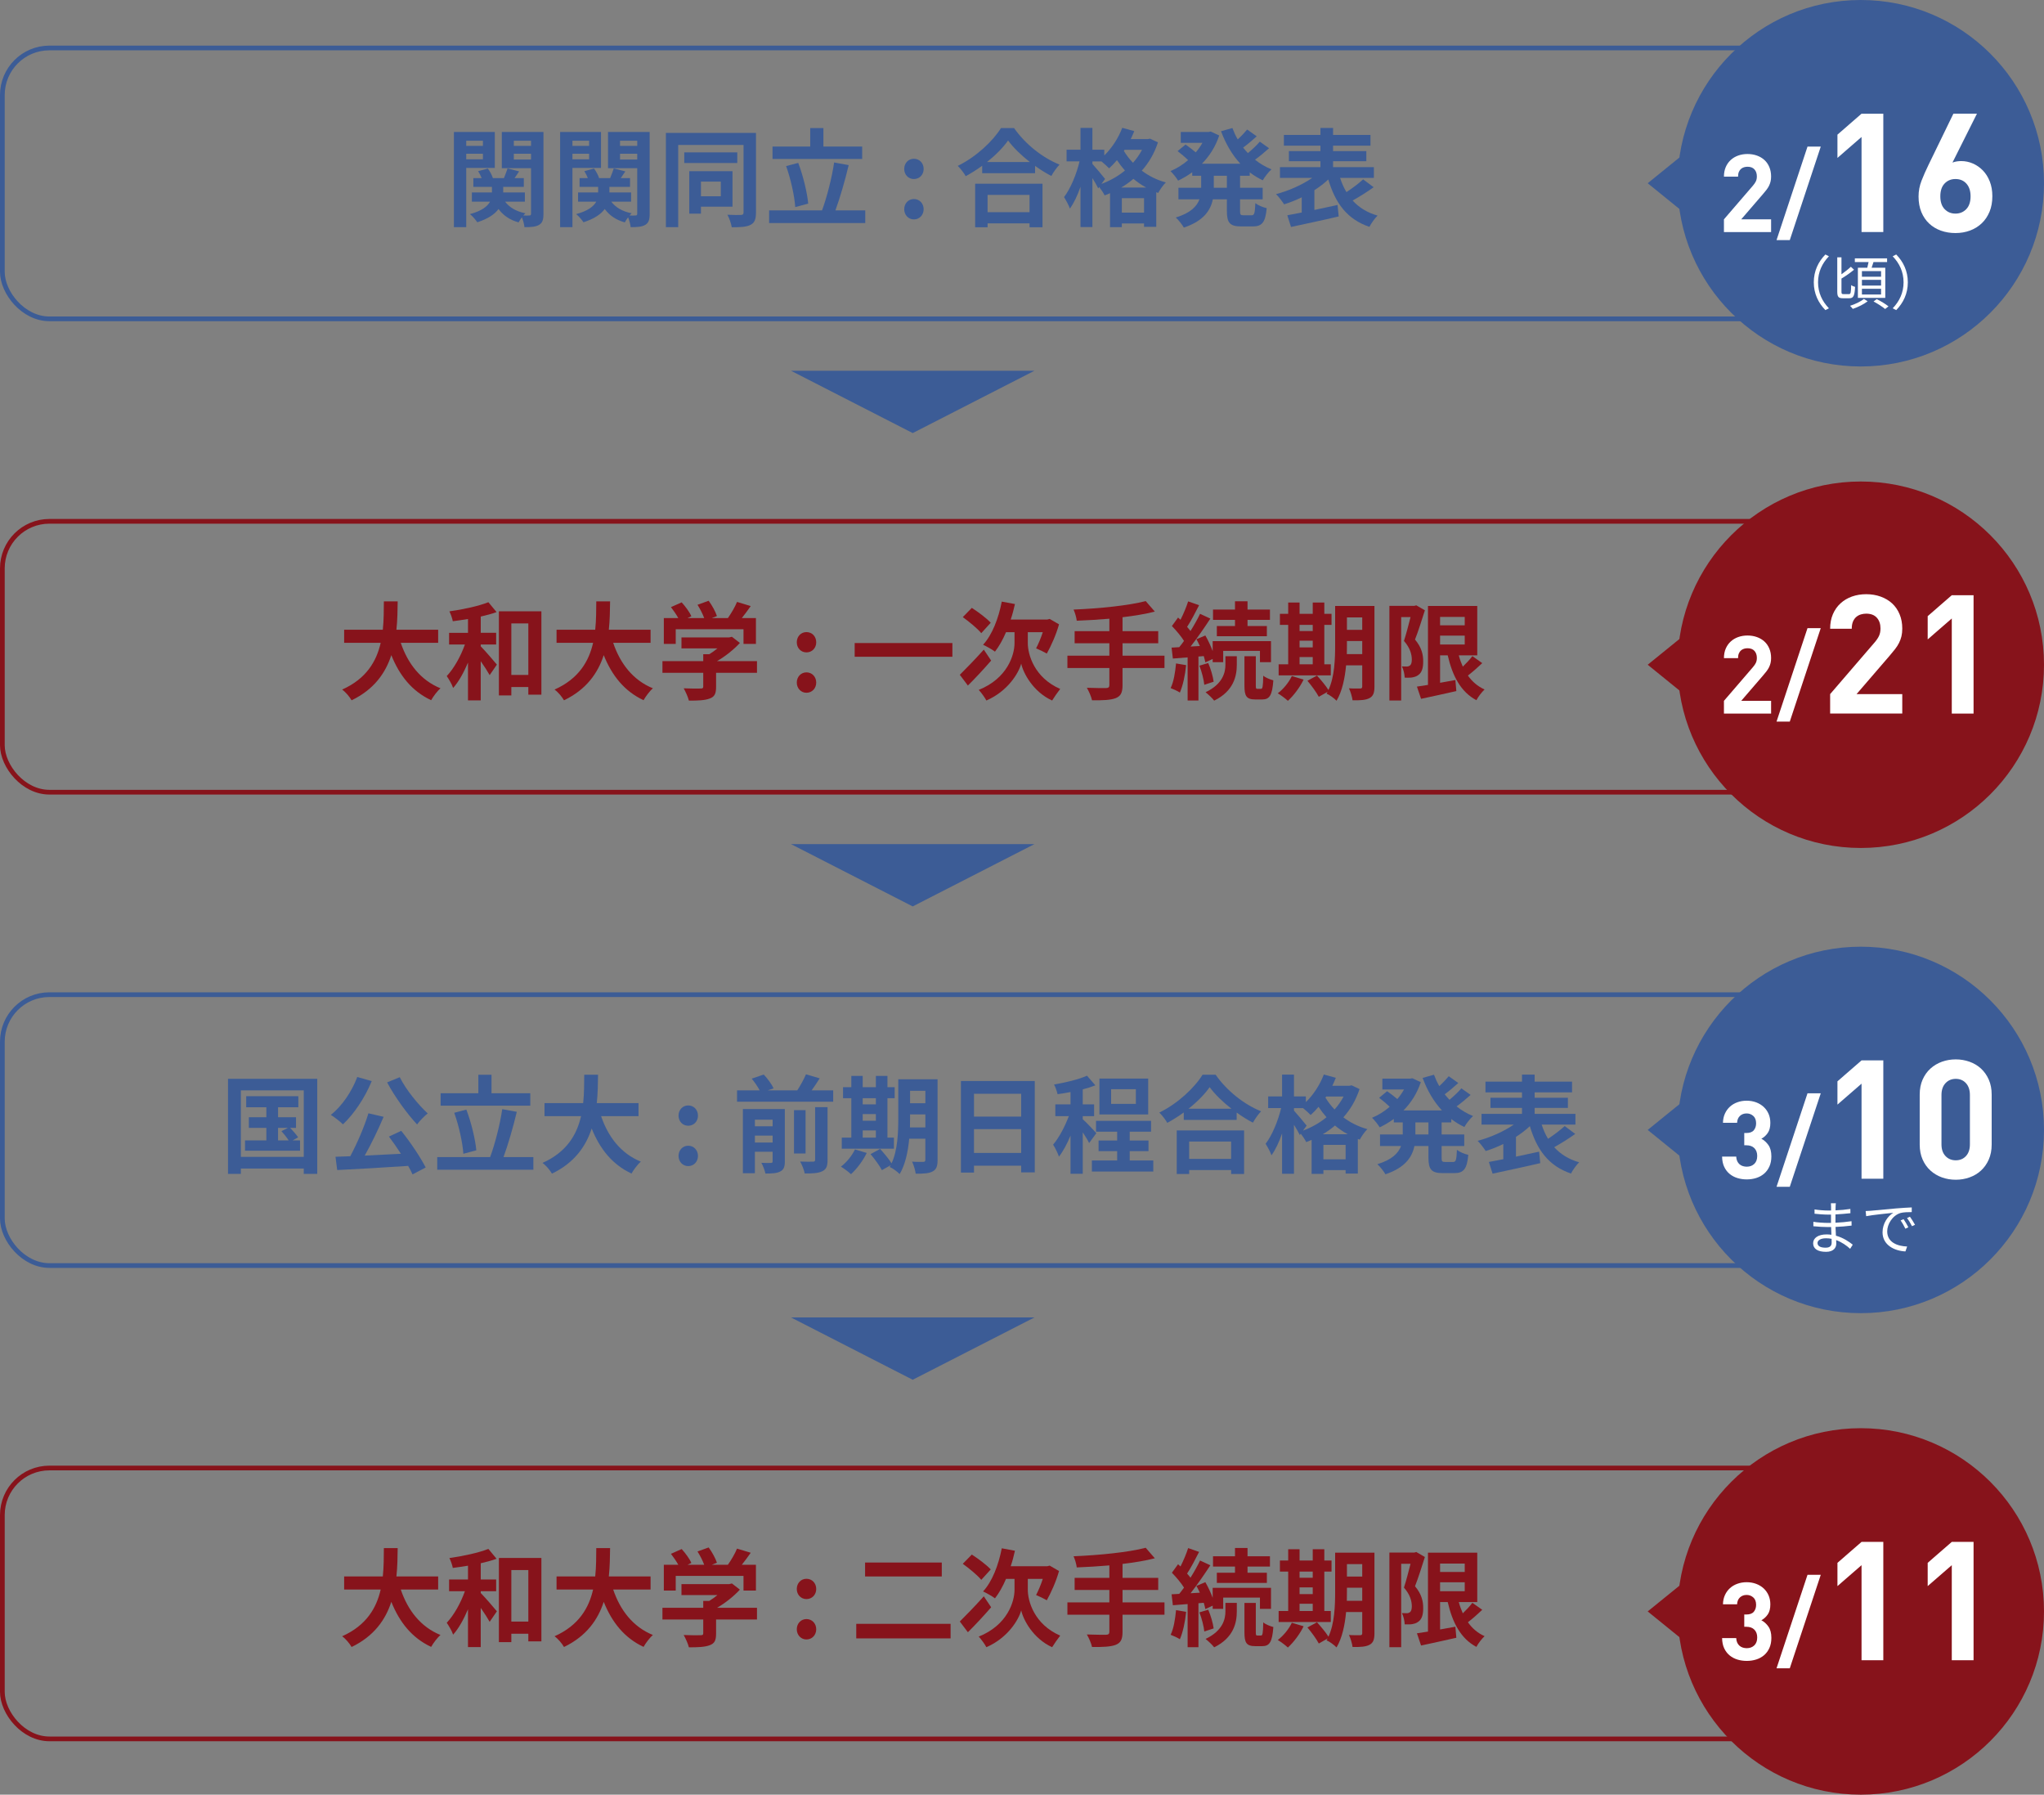 <?xml version="1.0" encoding="UTF-8"?><svg id="b" xmlns="http://www.w3.org/2000/svg" width="384.921" height="337.898" viewBox="0 0 384.921 337.898"><rect x="0" y="0" width="384.921" height="337.898" fill="#808080" stroke="none"/><g id="c"><path d="M87.8,31.61v11.162h-2.321v-17.924h7.702v6.762h-5.381ZM87.8,26.489v.98h3.141v-.98h-3.141ZM90.941,29.99v-1.04h-3.141v1.04h3.141ZM102.343,40.252c0,1.101-.181,1.701-.82,2.081-.641.38-1.521.44-2.761.44-.04-.5-.24-1.26-.48-1.86-.239.32-.479.68-.62.96-1.66-.46-2.9-1.32-3.78-2.521-.7.96-1.921,1.82-4.001,2.5-.28-.44-.9-1.16-1.38-1.541,2.24-.6,3.301-1.46,3.78-2.34h-3.421v-1.74h3.781v-1.041h-3.501v-1.66h1.561c-.18-.44-.4-.9-.66-1.3l1.82-.5c.4.52.78,1.24.96,1.8h2.081c.239-.6.52-1.32.68-1.82l2.181.56c-.3.44-.601.88-.86,1.26h1.74v1.66h-3.881v1.041h4.081v1.74h-3.721c.8,1.08,2.12,1.86,3.82,2.18-.119.12-.26.26-.38.42.48.02.94.02,1.12,0,.24,0,.32-.1.32-.34v-8.562h-5.501v-6.822h7.842v15.403ZM96.762,26.489v.98h3.24v-.98h-3.24ZM100.003,30.03v-1.08h-3.24v1.08h3.24Z" style="fill:#3c5c96;"/><path d="M107.8,31.61v11.162h-2.321v-17.924h7.702v6.762h-5.381ZM107.8,26.489v.98h3.141v-.98h-3.141ZM110.941,29.99v-1.04h-3.141v1.04h3.141ZM122.343,40.252c0,1.101-.181,1.701-.82,2.081-.641.38-1.521.44-2.761.44-.04-.5-.24-1.26-.48-1.86-.239.32-.479.68-.62.96-1.66-.46-2.9-1.32-3.78-2.521-.7.96-1.921,1.82-4.001,2.5-.28-.44-.9-1.16-1.38-1.541,2.24-.6,3.301-1.46,3.78-2.34h-3.421v-1.74h3.781v-1.041h-3.501v-1.66h1.561c-.18-.44-.4-.9-.66-1.3l1.82-.5c.4.52.78,1.24.96,1.8h2.081c.239-.6.52-1.32.68-1.82l2.181.56c-.3.44-.601.88-.86,1.26h1.74v1.66h-3.881v1.041h4.081v1.74h-3.721c.8,1.08,2.12,1.86,3.82,2.18-.119.12-.26.26-.38.42.48.02.94.02,1.12,0,.24,0,.32-.1.32-.34v-8.562h-5.501v-6.822h7.842v15.403ZM116.762,26.489v.98h3.24v-.98h-3.24ZM120.003,30.03v-1.08h-3.24v1.08h3.24Z" style="fill:#3c5c96;"/><path d="M142.363,40.032c0,1.24-.26,1.92-1.02,2.3-.761.4-1.881.46-3.541.46-.101-.66-.46-1.74-.82-2.36,1.061.06,2.221.06,2.561.04s.48-.14.48-.46v-12.723h-12.303v15.483h-2.32v-17.744h16.963v15.003ZM138.842,30.69h-9.982v-2h9.982v2ZM132.001,38.911v1.32h-2.2v-8.001h8.142v6.681h-5.941ZM132.001,34.191v2.76h3.741v-2.76h-3.741Z" style="fill:#3c5c96;"/><path d="M162.943,39.612v2.38h-18.104v-2.38h9.962c.9-2.42,1.86-6.141,2.28-9.022l2.741.5c-.7,2.94-1.641,6.181-2.501,8.521h5.621ZM162.363,29.93h-16.884v-2.34h7.102v-3.481h2.481v3.481h7.301v2.34ZM149.76,38.992c-.14-2.081-.84-5.281-1.721-7.722l2.281-.6c.939,2.46,1.68,5.562,1.88,7.662l-2.44.66Z" style="fill:#3c5c96;"/><path d="M170.28,31.81c0-1.1.78-1.92,1.82-1.92,1.06,0,1.84.82,1.84,1.92,0,1.081-.78,1.9-1.84,1.9-1.04,0-1.82-.82-1.82-1.9ZM170.28,39.392c0-1.081.78-1.92,1.82-1.92,1.06,0,1.84.84,1.84,1.92,0,1.08-.78,1.92-1.84,1.92-1.04,0-1.82-.84-1.82-1.92Z" style="fill:#3c5c96;"/><path d="M190.962,24.108c2.14,3.061,5.381,5.602,8.562,6.882-.58.62-1.12,1.4-1.54,2.14-1.021-.52-2.061-1.18-3.061-1.9v1.38h-9.963v-1.4c-.979.72-2.04,1.38-3.101,1.96-.32-.58-.98-1.44-1.5-1.94,3.44-1.66,6.642-4.681,8.142-7.122h2.461ZM183.639,34.591h12.683v8.202h-2.44v-.74h-7.901v.74h-2.341v-8.202ZM193.942,30.51c-1.66-1.3-3.141-2.74-4.102-4.061-.939,1.34-2.34,2.76-3.98,4.061h8.082ZM185.98,36.691v3.261h7.901v-3.261h-7.901Z" style="fill:#3c5c96;"/><path d="M218.063,26.809c-.681,2.081-1.721,3.841-3.041,5.321,1.26.96,2.78,1.74,4.521,2.22-.479.46-1.14,1.4-1.439,1.98l-.36-.14v6.521h-2.301v-.64h-4.181v.7h-2.221v-6.401c-.34.16-.68.3-1.021.42-.22-.46-.64-1.101-1.02-1.581l-.181.26c-.239-.5-.66-1.24-1.1-1.94v9.222h-2.241v-7.582c-.56,1.601-1.24,3.081-2,4.101-.22-.66-.74-1.581-1.101-2.161,1.221-1.58,2.361-4.341,2.921-6.721h-2.44v-2.201h2.62v-4.101h2.241v4.101h2.24v1.08c1.42-1.38,2.66-3.28,3.381-5.201l2.261.621c-.2.5-.421,1-.66,1.5h3.221l.42-.08,1.48.7ZM207.421,34.631c1.601-.6,3.12-1.44,4.421-2.521-.561-.64-1.061-1.3-1.5-1.96-.48.58-.98,1.1-1.48,1.541-.301-.32-.921-.88-1.44-1.3h-1.7v.48c.54.58,2.04,2.36,2.38,2.82l-.68.94ZM215.842,35.311c-.881-.48-1.681-1.04-2.4-1.64-.721.62-1.48,1.16-2.301,1.64h4.701ZM215.442,40.032v-2.721h-4.181v2.721h4.181ZM211.781,28.209l-.14.2c.46.76,1.021,1.52,1.721,2.24.66-.74,1.24-1.56,1.7-2.44h-3.281Z" style="fill:#3c5c96;"/><path d="M233.522,33.09v2.261h4.261v2.18h-4.261v2.161c0,.72.08.84.64.84h1.54c.521,0,.62-.4.7-2.281.5.4,1.461.8,2.141.94-.24,2.641-.86,3.441-2.62,3.441h-2.181c-2.16,0-2.7-.7-2.7-2.921v-2.181h-2.641c-.44,2.101-1.761,4.081-5.462,5.321-.3-.54-1.02-1.46-1.52-1.9,2.76-.84,3.96-2.081,4.461-3.421h-3.961v-2.18h4.28v-2.261h-1.68v-.66c-.841.62-1.74,1.141-2.661,1.581-.32-.54-.98-1.36-1.44-1.8,1.16-.48,2.301-1.18,3.321-2.061-.521-.52-1.32-1.2-1.98-1.7l1.5-1.24c.601.42,1.36,1,1.921,1.48.479-.56.899-1.16,1.26-1.8h-4.081v-2.041h5.222l.42-.08,1.601.74c-.7,2.101-1.841,3.881-3.261,5.321h7.241c-1.561-1.68-2.761-3.761-3.641-6.121l2.141-.601c.28.74.6,1.46,1,2.141.66-.6,1.32-1.3,1.78-1.86l1.801,1.28c-.82.74-1.74,1.521-2.561,2.121.279.36.58.7.899,1.04.801-.68,1.681-1.48,2.241-2.161l1.74,1.24c-.82.74-1.78,1.541-2.641,2.161.92.74,1.96,1.36,3.101,1.82-.561.48-1.28,1.42-1.641,2.061-.88-.42-1.7-.92-2.46-1.5v.64h-1.82ZM231.042,33.09h-2.461v2.261h2.461v-2.261Z" style="fill:#3c5c96;"/><path d="M258.683,35.251c-1.261.9-2.721,1.82-3.961,2.5,1.18,1.3,2.721,2.281,4.701,2.841-.521.5-1.201,1.46-1.541,2.12-4.221-1.44-6.421-4.481-7.741-8.922-.761.72-1.66,1.4-2.621,2.021v3.721c1.421-.3,2.921-.62,4.361-.94l.22,2.16c-3.141.74-6.501,1.44-8.981,1.98l-.7-2.2c.78-.14,1.72-.32,2.721-.52v-2.861c-1.101.54-2.221.98-3.321,1.32-.34-.54-1.02-1.44-1.521-1.92,2.381-.62,4.941-1.76,6.822-3.061h-6.082v-2.021h7.622v-1.12h-5.941v-1.9h5.941v-1.021h-6.882v-2.021h6.882v-1.32h2.381v1.32h7.041v2.021h-7.041v1.021h6.261v1.9h-6.261v1.12h7.682v2.021h-6.361c.319.98.699,1.86,1.2,2.681,1.12-.74,2.32-1.641,3.141-2.401l1.98,1.48Z" style="fill:#3c5c96;"/><rect x=".443" y="9.032" width="342.873" height="51" rx="8.858" ry="8.858" style="fill:none; stroke:#3c5c96; stroke-miterlimit:10; stroke-width:.886px;"/><polygon points="171.879 81.539 194.804 69.805 148.954 69.805 171.879 81.539" style="fill:#3c5c96;"/><circle cx="350.421" cy="34.5" r="34.5" style="fill:#3c5c96;"/><path d="M324.648,43.691v-2.395l5.443-6.323c.272-.313.467-.6.583-.859.115-.259.174-.559.174-.9,0-.545-.15-.985-.45-1.32s-.736-.501-1.31-.501c-.219,0-.434.031-.645.092-.212.061-.402.164-.573.307-.171.144-.307.334-.409.573s-.153.536-.153.89h-2.66c0-.668.112-1.265.337-1.791.226-.525.539-.972.941-1.341.402-.368.873-.647,1.412-.839.539-.191,1.122-.287,1.75-.287.641,0,1.235.099,1.783.297s1.018.478,1.41.839c.392.362.697.805.917,1.331s.33,1.115.33,1.77c0,.355-.034.672-.103.952s-.167.549-.296.808c-.13.259-.294.515-.491.768-.198.252-.42.521-.665.808l-4.073,4.727h5.628v2.395h-8.881Z" style="fill:#fff;"/><path d="M337.048,45.205h-2.496l5.832-17.599h2.496l-5.832,17.599Z" style="fill:#fff;"/><path d="M350.561,43.691v-17.902l-4.538,3.943v-4.381l4.538-3.944h4.1v22.284h-4.1Z" style="fill:#fff;"/><path d="M374.661,39.873c-.355.856-.846,1.581-1.472,2.175s-1.361,1.048-2.206,1.361c-.846.313-1.758.47-2.739.47-.98,0-1.893-.152-2.738-.454-.845-.302-1.58-.746-2.206-1.33-.626-.584-1.117-1.304-1.472-2.16-.354-.855-.531-1.836-.531-2.942,0-1.022.187-2.013.562-2.973.375-.959.812-1.951,1.312-2.974l4.685-9.64h4.436l-4.609,9.202c.271-.104.547-.177.829-.219.281-.042.558-.062.829-.062.751,0,1.477.152,2.176.454.698.303,1.324.735,1.878,1.299.552.563.99,1.257,1.314,2.081.323.825.484,1.748.484,2.77,0,1.106-.177,2.086-.531,2.942ZM370.318,34.583c-.516-.584-1.207-.876-2.074-.876-.825,0-1.506.282-2.043.845-.537.563-.805,1.367-.805,2.41,0,1.043.268,1.847.805,2.41.537.563,1.218.845,2.043.845.826,0,1.507-.282,2.044-.845.536-.563.805-1.366.805-2.41,0-1.001-.258-1.794-.774-2.379Z" style="fill:#fff;"/><path d="M341.568,53.151c0-2.145.869-3.895,2.188-5.237l.66.341c-1.265,1.309-2.046,2.938-2.046,4.896,0,1.958.781,3.586,2.046,4.896l-.66.341c-1.319-1.342-2.188-3.091-2.188-5.237Z" style="fill:#fff;"/><path d="M348.211,55.373c.319,0,.363-.308.396-1.694.188.143.506.275.737.33-.088,1.639-.286,2.145-1.067,2.145h-1.232c-.825,0-1.056-.264-1.056-1.265v-6.436h.792v3.19c.627-.44,1.32-.99,1.771-1.419l.594.561c-.704.583-1.617,1.221-2.365,1.661v2.454c0,.407.055.473.363.473h1.066ZM351.71,56.727c-.704.55-1.837,1.111-2.795,1.43-.109-.165-.362-.418-.517-.583.936-.286,2.058-.825,2.607-1.298l.704.451ZM351.643,50.412c.088-.33.177-.726.242-1.067h-2.585v-.704h6.072v.704h-2.563c-.109.363-.23.737-.352,1.067h2.574v5.677h-5.159v-5.677h1.771ZM354.24,51.05h-3.608v1.056h3.608v-1.056ZM354.24,52.689h-3.608v1.078h3.608v-1.078ZM354.24,54.372h-3.608v1.078h3.608v-1.078ZM353.425,56.32c.737.363,1.705.946,2.212,1.364l-.639.495c-.473-.407-1.43-1.023-2.178-1.419l.604-.44Z" style="fill:#fff;"/><path d="M359.277,53.151c0,2.146-.869,3.895-2.189,5.237l-.66-.341c1.266-1.31,2.047-2.938,2.047-4.896,0-1.958-.781-3.586-2.047-4.896l.66-.341c1.32,1.342,2.189,3.092,2.189,5.237Z" style="fill:#fff;"/><polygon points="310.289 34.5 317.001 39.942 317.001 29.058 310.289 34.5" style="fill:#3c5c96;"/><path d="M75.472,121.031c1.319,3.901,3.74,7.042,7.481,8.562-.601.5-1.381,1.56-1.761,2.24-3.621-1.7-5.941-4.621-7.502-8.481-1.08,3.34-3.24,6.461-7.481,8.501-.38-.66-1.08-1.52-1.78-2.021,4.581-2.04,6.481-5.361,7.262-8.802h-6.882v-2.46h7.282c.199-1.88.18-3.701.199-5.341h2.601c-.02,1.641-.04,3.481-.239,5.341h7.861v2.46h-7.041Z" style="fill:#87131b;"/><path d="M90.531,121.691c.8.8,2.601,2.901,3.04,3.441l-1.359,1.98c-.381-.68-1.021-1.681-1.681-2.621v7.381h-2.4v-7.122c-.801,1.881-1.74,3.601-2.801,4.781-.22-.7-.8-1.64-1.2-2.241,1.36-1.44,2.641-3.741,3.421-5.941h-2.98v-2.201h3.561v-2.601c-.98.16-1.94.3-2.861.42-.1-.541-.38-1.34-.64-1.86,2.601-.36,5.521-1,7.342-1.721l1.54,1.86c-.88.32-1.92.6-2.98.84v3.061h2.9v2.201h-2.9v.34ZM101.953,115.09v15.703h-2.46v-1.44h-3.201v1.581h-2.34v-15.843h8.001ZM99.493,127.073v-9.702h-3.201v9.702h3.201Z" style="fill:#87131b;"/><path d="M115.472,121.031c1.319,3.901,3.74,7.042,7.481,8.562-.601.5-1.381,1.56-1.761,2.24-3.621-1.7-5.941-4.621-7.502-8.481-1.08,3.34-3.24,6.461-7.481,8.501-.38-.66-1.08-1.52-1.78-2.021,4.581-2.04,6.481-5.361,7.262-8.802h-6.882v-2.46h7.282c.199-1.88.18-3.701.199-5.341h2.601c-.02,1.641-.04,3.481-.239,5.341h7.861v2.46h-7.041Z" style="fill:#87131b;"/><path d="M142.553,126.672h-7.702v2.661c0,1.24-.26,1.86-1.24,2.201-.939.34-2.18.38-3.881.38-.159-.68-.62-1.68-.979-2.32,1.28.06,2.761.06,3.16.04.42,0,.521-.08.521-.36v-2.601h-7.682v-2.2h7.682v-1.3h1.14c.521-.32,1.061-.7,1.541-1.1h-6.781v-2.061h8.981l.521-.12,1.5,1.16c-1.12,1.22-2.681,2.48-4.301,3.421h7.521v2.2ZM127.25,121.231h-2.24v-4.861h2.721c-.36-.66-.9-1.44-1.38-2.061l2.021-.9c.7.78,1.5,1.84,1.82,2.621l-.721.34h3.141c-.28-.78-.78-1.741-1.26-2.501l2.101-.76c.64.86,1.3,2.08,1.56,2.88l-.96.38h3.021c.66-.94,1.341-2.101,1.721-3.041l2.58.78c-.54.78-1.12,1.561-1.68,2.261h2.66v4.861h-2.341v-2.761h-12.763v2.761Z" style="fill:#87131b;"/><path d="M150.049,120.931c0-1.1.78-1.92,1.82-1.92,1.061,0,1.841.82,1.841,1.92,0,1.081-.78,1.9-1.841,1.9-1.04,0-1.82-.82-1.82-1.9ZM150.049,128.513c0-1.081.78-1.92,1.82-1.92,1.061,0,1.841.84,1.841,1.92,0,1.08-.78,1.92-1.841,1.92-1.04,0-1.82-.84-1.82-1.92Z" style="fill:#87131b;"/><path d="M179.353,121.071v2.581h-18.403v-2.581h18.403Z" style="fill:#87131b;"/><path d="M186.651,124.372c-1.4,1.62-3.021,3.361-4.381,4.701l-1.521-2.021c1.1-1.08,2.881-2.921,4.521-4.741l1.381,2.061ZM184.791,119.211c-.7-.86-2.261-2.141-3.481-3.021l1.701-1.74c1.18.76,2.8,1.96,3.561,2.8l-1.78,1.96ZM193.552,121.071c0,2.141,1.2,6.501,6.102,8.642-.461.58-1.141,1.56-1.521,2.18-3.581-1.64-5.441-5.161-5.821-6.941-.48,1.78-2.521,5.181-6.562,6.941-.28-.56-1.021-1.56-1.44-2,5.401-2.16,6.741-6.581,6.741-8.802v-2.061h-1.601c-.6,1.42-1.319,2.681-2.08,3.661-.48-.38-1.641-1.021-2.24-1.3,1.7-1.84,2.9-4.921,3.521-8.122l2.48.46c-.22,1-.479,1.98-.8,2.92h6.881l.461-.12,1.76,1.021c-.56,2-1.5,4.061-2.301,5.501-.479-.28-1.46-.76-2.02-.98.399-.76.899-1.9,1.26-3.041h-2.82v2.041Z" style="fill:#87131b;"/><path d="M219.294,125.772h-7.902v3.261c0,1.42-.359,2.041-1.3,2.42-.96.36-2.4.42-4.441.4-.14-.68-.6-1.72-.979-2.36,1.48.06,3.16.06,3.601.06.46-.02.64-.16.64-.56v-3.221h-7.901v-2.321h7.901v-2.34h-6.541v-2.28h6.541v-2.341c-2.08.18-4.181.3-6.141.38-.061-.62-.36-1.581-.601-2.101,4.821-.2,10.303-.74,13.583-1.6l1.721,1.98c-1.78.46-3.881.8-6.082,1.061v2.621h6.722v2.28h-6.722v2.34h7.902v2.321Z" style="fill:#87131b;"/><path d="M223.37,125.232c-.18,1.9-.62,3.881-1.18,5.161-.4-.28-1.261-.66-1.74-.84.58-1.18.859-2.96,1.02-4.641l1.9.32ZM225.69,123.612v8.282h-2.04v-8.122l-2.78.22-.24-2.061,1.44-.08c.3-.36.6-.76.9-1.18-.561-.9-1.48-1.98-2.281-2.801l1.16-1.6c.141.14.301.28.461.42.56-1.1,1.12-2.44,1.439-3.461l2.061.72c-.7,1.38-1.52,2.961-2.26,4.081.239.26.46.54.64.78.7-1.121,1.341-2.261,1.801-3.241l1.94.9c-1.101,1.681-2.461,3.661-3.721,5.261l1.74-.1c-.2-.44-.42-.88-.641-1.28l1.681-.7c.52.9,1.021,1.98,1.38,2.941v-1.88h10.982v3.961h-2.08v-2.121h-6.922v2.121h-1.98v-.6l-1.38.64c-.061-.34-.18-.74-.3-1.18l-1.001.08ZM227.531,124.832c.48,1.101.9,2.561,1.021,3.521l-1.761.58c-.1-.98-.48-2.46-.92-3.601l1.66-.5ZM230.771,123.552h2.141v1.601c0,2.061-.54,4.941-4.261,6.761-.36-.48-1.101-1.16-1.62-1.58,3.28-1.561,3.74-3.761,3.74-5.221v-1.561ZM232.572,116.71h-4.141v-1.94h4.141v-1.561h2.36v1.561h4.221v1.94h-4.221v1.16h3.641v1.92h-9.422v-1.92h3.421v-1.16ZM237.473,129.693c.279,0,.38-.32.42-2.48.42.38,1.3.72,1.9.88-.2,2.861-.74,3.601-2.101,3.601h-1.28c-1.7,0-2.061-.64-2.061-2.621v-5.521h2.141v5.521c0,.54.04.62.3.62h.681Z" style="fill:#87131b;"/><path d="M245.491,127.952c-.7,1.46-1.881,3.021-2.961,4.001-.44-.42-1.36-1.1-1.9-1.42,1.04-.78,2.08-2.04,2.641-3.241l2.221.66ZM250.612,127.153h-9.822v-2.081h1.8v-7.421h-1.56v-2.081h1.56v-2.121h2.141v2.121h2.48v-2.121h2.181v2.121h1.36v2.081h-1.36v7.421h1.221v2.081ZM244.73,117.651v1.16h2.48v-1.16h-2.48ZM244.73,121.891h2.48v-1.26h-2.48v1.26ZM244.73,125.072h2.48v-1.36h-2.48v1.36ZM258.834,129.253c0,1.181-.221,1.801-.921,2.181s-1.72.44-3.2.42c-.08-.62-.38-1.66-.681-2.26.86.06,1.82.04,2.101.04.301,0,.4-.1.4-.42v-3.94h-3.041c-.22,2.36-.72,4.861-1.8,6.661-.38-.42-1.36-1.14-1.881-1.34.061-.12.141-.22.2-.34l-1.66.94c-.4-.78-1.36-2.1-2.141-3.021l1.801-.98c.72.8,1.66,1.9,2.16,2.72,1.16-2.5,1.26-5.881,1.26-8.481v-7.342h7.402v15.163ZM256.533,123.152v-2.46h-2.881v.74c0,.52,0,1.1-.02,1.72h2.9ZM253.652,116.25v2.34h2.881v-2.34h-2.881Z" style="fill:#87131b;"/><path d="M268.331,114.91c-.56,1.74-1.24,3.941-1.86,5.501,1.301,1.541,1.541,2.921,1.541,4.081.02,1.32-.28,2.16-.921,2.601-.319.26-.74.38-1.18.46-.4.06-.881.04-1.381.04-.02-.6-.2-1.521-.54-2.121.38.02.681.02.94.02.22,0,.4-.06.58-.18.24-.18.36-.561.36-1.121,0-.94-.3-2.18-1.48-3.521.42-1.28.88-3.081,1.24-4.481h-1.761v15.703h-2.22v-17.824h4.721l.34-.1,1.62.94ZM279.133,124.852c-.86.82-1.841,1.681-2.7,2.341.8,1.14,1.84,2.04,3.141,2.621-.521.48-1.221,1.38-1.541,2.02-2.94-1.56-4.501-4.541-5.401-8.441h-1.439v5.161c.939-.16,1.92-.34,2.88-.52l.181,2.081c-2.301.54-4.762,1.04-6.642,1.46l-.78-2.301c.601-.08,1.301-.2,2.08-.32v-14.863h9.282v9.302h-3.48c.2.74.46,1.46.76,2.12.66-.64,1.341-1.36,1.801-1.98l1.86,1.32ZM271.192,116.15v1.58h4.641v-1.58h-4.641ZM271.192,121.351h4.641v-1.681h-4.641v1.681Z" style="fill:#87131b;"/><rect x=".443" y="98.153" width="342.873" height="51" rx="8.858" ry="8.858" style="fill:none; stroke:#87131b; stroke-miterlimit:10; stroke-width:.886px;"/><polygon points="171.879 170.66 194.804 158.926 148.954 158.926 171.879 170.66" style="fill:#3c5c96;"/><circle cx="350.421" cy="125.156" r="34.5" style="fill:#87131b;"/><path d="M324.648,134.348v-2.395l5.443-6.323c.272-.313.467-.6.583-.859.115-.259.174-.559.174-.9,0-.545-.15-.985-.45-1.32s-.736-.501-1.31-.501c-.219,0-.434.031-.645.092-.212.061-.402.164-.573.307-.171.144-.307.334-.409.573s-.153.536-.153.89h-2.66c0-.668.112-1.265.337-1.791.226-.525.539-.972.941-1.341.402-.368.873-.647,1.412-.839.539-.191,1.122-.287,1.75-.287.641,0,1.235.099,1.783.297s1.018.478,1.41.839c.392.362.697.805.917,1.331s.33,1.115.33,1.77c0,.355-.034.672-.103.952s-.167.549-.296.808c-.13.259-.294.515-.491.768-.198.252-.42.521-.665.808l-4.073,4.727h5.628v2.395h-8.881Z" style="fill:#fff;"/><path d="M337.048,135.862h-2.496l5.832-17.599h2.496l-5.832,17.599Z" style="fill:#fff;"/><path d="M344.646,134.348v-3.662l8.325-9.671c.417-.479.714-.918.892-1.314.177-.396.266-.855.266-1.377,0-.834-.229-1.507-.688-2.019-.459-.511-1.126-.767-2.003-.767-.334,0-.662.047-.985.141-.324.094-.616.25-.877.469s-.469.512-.626.876c-.156.365-.234.819-.234,1.361h-4.068c0-1.022.172-1.935.516-2.739.345-.803.824-1.486,1.44-2.05.615-.563,1.335-.991,2.159-1.283.824-.292,1.716-.438,2.676-.438.98,0,1.89.151,2.729.454.837.303,1.556.73,2.155,1.283.599.553,1.067,1.231,1.403,2.034.337.804.505,1.706.505,2.708,0,.543-.053,1.028-.156,1.455-.104.428-.256.84-.454,1.236-.198.397-.449.788-.751,1.174-.303.386-.642.798-1.018,1.236l-6.229,7.23h8.607v3.662h-13.583Z" style="fill:#fff;"/><path d="M367.555,134.348v-17.902l-4.538,3.943v-4.381l4.538-3.944h4.101v22.284h-4.101Z" style="fill:#fff;"/><polygon points="310.289 125.156 317.001 130.598 317.001 119.715 310.289 125.156" style="fill:#87131b;"/><path d="M59.743,203.111v17.904h-2.54v-1h-11.843v1h-2.42v-17.904h16.803ZM57.203,217.814v-12.522h-11.843v12.522h11.843ZM56.503,214.713v1.94h-10.362v-1.94h4.021v-2.36h-3.301v-2h3.301v-1.88h-3.801v-2.081h9.822v2.081h-3.82v1.88h3.381v2h-1.101c.54.56,1.18,1.3,1.5,1.78l-1.04.58h1.4ZM52.362,214.713h2c-.34-.54-.9-1.22-1.36-1.74l1.221-.62h-1.86v2.36Z" style="fill:#3c5c96;"/><path d="M70.002,203.551c-1.28,3.141-3.381,6.241-5.422,8.142-.479-.5-1.64-1.4-2.28-1.78,2.061-1.621,3.94-4.361,4.981-7.142l2.721.78ZM75.562,212.913c1.74,2.161,3.621,4.981,4.602,6.901l-2.48,1.3c-.2-.48-.48-1.02-.82-1.6-4.802.32-9.843.62-13.363.78l-.32-2.5,2.781-.1c1.28-2.38,2.66-5.581,3.42-8.082l2.861.66c-1.04,2.46-2.341,5.141-3.561,7.302,2.16-.1,4.501-.22,6.821-.34-.721-1.12-1.521-2.26-2.261-3.241l2.32-1.08ZM75.282,202.811c1.16,2.34,3.441,5.141,5.262,6.821-.62.5-1.541,1.42-2.001,2.081-1.88-2.021-4.181-5.181-5.641-7.922l2.38-.98Z" style="fill:#3c5c96;"/><path d="M100.443,217.854v2.38h-18.104v-2.38h9.962c.9-2.42,1.86-6.141,2.28-9.022l2.741.5c-.7,2.94-1.641,6.181-2.501,8.521h5.621ZM99.863,208.172h-16.884v-2.34h7.102v-3.481h2.481v3.481h7.301v2.34ZM87.26,217.234c-.14-2.081-.84-5.281-1.721-7.722l2.281-.6c.939,2.46,1.68,5.562,1.88,7.662l-2.44.66Z" style="fill:#3c5c96;"/><path d="M113.202,210.152c1.32,3.901,3.741,7.042,7.481,8.562-.6.5-1.38,1.56-1.76,2.24-3.621-1.7-5.941-4.621-7.502-8.481-1.08,3.34-3.241,6.461-7.481,8.501-.38-.66-1.08-1.52-1.78-2.021,4.581-2.04,6.481-5.361,7.261-8.802h-6.881v-2.46h7.281c.2-1.88.181-3.701.2-5.341h2.601c-.021,1.641-.04,3.481-.24,5.341h7.862v2.46h-7.042Z" style="fill:#3c5c96;"/><path d="M127.78,210.052c0-1.1.78-1.92,1.82-1.92,1.06,0,1.84.82,1.84,1.92,0,1.081-.78,1.9-1.84,1.9-1.04,0-1.82-.82-1.82-1.9ZM127.78,217.634c0-1.081.78-1.92,1.82-1.92,1.06,0,1.84.84,1.84,1.92,0,1.08-.78,1.92-1.84,1.92-1.04,0-1.82-.84-1.82-1.92Z" style="fill:#3c5c96;"/><path d="M156.903,205.291v2.14h-18.104v-2.14h4.261c-.36-.68-.94-1.541-1.5-2.201l2.261-.78c.72.76,1.52,1.841,1.86,2.601l-1.101.38h5.562c.6-.92,1.24-2.101,1.64-3.021l2.581.76c-.48.78-1.021,1.561-1.521,2.261h4.061ZM147.801,218.654c0,1.02-.2,1.58-.88,1.92-.641.34-1.561.38-2.781.38-.12-.6-.46-1.48-.76-2.02.74.04,1.54.04,1.801.02.239,0,.319-.08.319-.32v-1.78h-3.341v4.041h-2.26v-12.083h7.901v9.842ZM142.16,210.812v1.24h3.341v-1.24h-3.341ZM145.501,215.113v-1.3h-3.341v1.3h3.341ZM151.702,217.174h-2.18v-8.162h2.18v8.162ZM153.503,208.452h2.341v9.942c0,1.181-.221,1.761-1.021,2.141-.76.36-1.841.42-3.28.4-.12-.64-.501-1.62-.86-2.24,1.02.04,2.061.04,2.4.02.32,0,.42-.08.42-.36v-9.902Z" style="fill:#3c5c96;"/><path d="M163.22,217.074c-.7,1.46-1.88,3.021-2.961,4.001-.439-.42-1.36-1.1-1.9-1.42,1.041-.78,2.081-2.04,2.641-3.241l2.221.66ZM168.341,216.274h-9.822v-2.081h1.801v-7.421h-1.561v-2.081h1.561v-2.121h2.141v2.121h2.48v-2.121h2.181v2.121h1.359v2.081h-1.359v7.421h1.22v2.081ZM162.461,206.772v1.16h2.48v-1.16h-2.48ZM162.461,211.013h2.48v-1.26h-2.48v1.26ZM162.461,214.193h2.48v-1.36h-2.48v1.36ZM176.563,218.374c0,1.181-.22,1.801-.92,2.181s-1.721.44-3.201.42c-.08-.62-.38-1.66-.68-2.26.86.06,1.82.04,2.101.04.3,0,.399-.1.399-.42v-3.94h-3.04c-.221,2.36-.721,4.861-1.801,6.661-.38-.42-1.36-1.14-1.88-1.34.06-.12.14-.22.2-.34l-1.661.94c-.399-.78-1.36-2.1-2.14-3.021l1.8-.98c.721.8,1.66,1.9,2.16,2.72,1.161-2.5,1.261-5.881,1.261-8.481v-7.342h7.401v15.163ZM174.262,212.273v-2.46h-2.88v.74c0,.52,0,1.1-.021,1.72h2.9ZM171.382,205.371v2.34h2.88v-2.34h-2.88Z" style="fill:#3c5c96;"/><path d="M194.863,203.531v17.204h-2.561v-1.26h-8.882v1.3h-2.461v-17.244h13.903ZM183.421,205.931v4.301h8.882v-4.301h-8.882ZM192.302,217.074v-4.481h-8.882v4.481h8.882Z" style="fill:#3c5c96;"/><path d="M205.101,215.213c-.24-.52-.721-1.3-1.2-2.02v7.801h-2.301v-7.181c-.641,1.54-1.4,2.96-2.181,3.96-.22-.68-.72-1.66-1.101-2.26,1.121-1.3,2.221-3.421,2.961-5.361h-2.54v-2.22h2.86v-2.321c-.841.16-1.66.3-2.44.4-.12-.54-.4-1.34-.66-1.82,2.2-.38,4.661-.96,6.201-1.661l1.58,1.82c-.72.28-1.521.54-2.38.76v2.821h2.14v2.22h-2.14v.58c.54.44,2.18,2.181,2.561,2.621l-1.36,1.86ZM217.183,218.494v2.081h-11.562v-2.081h4.761v-1.76h-3.5v-2h3.5v-1.66h-3.98v-2.041h10.362v2.041h-4.021v1.66h3.54v2h-3.54v1.76h4.44ZM216.223,209.832h-9.182v-6.762h9.182v6.762ZM213.903,205.071h-4.661v2.761h4.661v-2.761Z" style="fill:#3c5c96;"/><path d="M228.922,202.35c2.141,3.061,5.381,5.602,8.562,6.882-.58.62-1.12,1.4-1.54,2.14-1.021-.52-2.061-1.18-3.061-1.9v1.38h-9.962v-1.4c-.98.72-2.041,1.38-3.101,1.96-.32-.58-.98-1.44-1.501-1.94,3.441-1.66,6.642-4.681,8.143-7.122h2.46ZM221.6,212.833h12.683v8.202h-2.44v-.74h-7.901v.74h-2.341v-8.202ZM231.902,208.752c-1.66-1.3-3.141-2.74-4.101-4.061-.94,1.34-2.341,2.76-3.98,4.061h8.081ZM223.941,214.933v3.261h7.901v-3.261h-7.901Z" style="fill:#3c5c96;"/><path d="M256.023,205.051c-.68,2.081-1.721,3.841-3.041,5.321,1.261.96,2.781,1.74,4.521,2.22-.48.46-1.141,1.4-1.44,1.98l-.36-.14v6.521h-2.3v-.64h-4.182v.7h-2.22v-6.401c-.341.16-.681.3-1.021.42-.22-.46-.641-1.101-1.021-1.581l-.18.26c-.24-.5-.66-1.24-1.101-1.94v9.222h-2.24v-7.582c-.561,1.601-1.24,3.081-2,4.101-.221-.66-.74-1.581-1.101-2.161,1.22-1.58,2.36-4.341,2.921-6.721h-2.44v-2.201h2.62v-4.101h2.24v4.101h2.24v1.08c1.421-1.38,2.661-3.28,3.381-5.201l2.261.621c-.2.5-.42,1-.66,1.5h3.221l.42-.08,1.48.7ZM245.381,212.873c1.601-.6,3.121-1.44,4.421-2.521-.56-.64-1.06-1.3-1.5-1.96-.48.58-.98,1.1-1.48,1.541-.3-.32-.92-.88-1.44-1.3h-1.7v.48c.54.58,2.041,2.36,2.381,2.82l-.681.94ZM253.802,213.553c-.88-.48-1.68-1.04-2.4-1.64-.72.62-1.48,1.16-2.301,1.64h4.701ZM253.403,218.274v-2.721h-4.182v2.721h4.182ZM249.742,206.451l-.14.2c.46.76,1.02,1.52,1.72,2.24.66-.74,1.24-1.56,1.7-2.44h-3.28Z" style="fill:#3c5c96;"/><path d="M271.482,211.332v2.261h4.261v2.18h-4.261v2.161c0,.72.08.84.641.84h1.54c.521,0,.62-.4.7-2.281.5.4,1.46.8,2.141.94-.24,2.641-.86,3.441-2.621,3.441h-2.181c-2.16,0-2.7-.7-2.7-2.921v-2.181h-2.641c-.44,2.101-1.761,4.081-5.461,5.321-.3-.54-1.021-1.46-1.521-1.9,2.761-.84,3.961-2.081,4.461-3.421h-3.961v-2.18h4.281v-2.261h-1.681v-.66c-.84.62-1.74,1.141-2.66,1.581-.32-.54-.98-1.36-1.44-1.8,1.16-.48,2.301-1.18,3.32-2.061-.52-.52-1.32-1.2-1.98-1.7l1.501-1.24c.6.42,1.36,1,1.92,1.48.48-.56.9-1.16,1.261-1.8h-4.081v-2.041h5.221l.42-.08,1.601.74c-.7,2.101-1.84,3.881-3.261,5.321h7.242c-1.561-1.68-2.761-3.761-3.642-6.121l2.141-.601c.28.74.601,1.46,1,2.141.66-.6,1.32-1.3,1.781-1.86l1.8,1.28c-.82.74-1.74,1.521-2.561,2.121.28.36.58.7.9,1.04.8-.68,1.681-1.48,2.24-2.161l1.74,1.24c-.82.74-1.78,1.541-2.641,2.161.921.74,1.961,1.36,3.101,1.82-.56.48-1.28,1.42-1.64,2.061-.881-.42-1.7-.92-2.461-1.5v.64h-1.82ZM269.002,211.332h-2.461v2.261h2.461v-2.261Z" style="fill:#3c5c96;"/><path d="M296.643,213.493c-1.26.9-2.721,1.82-3.961,2.5,1.181,1.3,2.721,2.281,4.701,2.841-.521.5-1.2,1.46-1.54,2.12-4.221-1.44-6.422-4.481-7.742-8.922-.76.72-1.66,1.4-2.62,2.021v3.721c1.42-.3,2.921-.62,4.36-.94l.221,2.16c-3.141.74-6.502,1.44-8.982,1.98l-.7-2.2c.78-.14,1.721-.32,2.721-.52v-2.861c-1.1.54-2.221.98-3.32,1.32-.34-.54-1.021-1.44-1.521-1.92,2.381-.62,4.941-1.76,6.821-3.061h-6.081v-2.021h7.621v-1.12h-5.94v-1.9h5.94v-1.021h-6.881v-2.021h6.881v-1.32h2.381v1.32h7.042v2.021h-7.042v1.021h6.262v1.9h-6.262v1.12h7.682v2.021h-6.361c.32.98.7,1.86,1.2,2.681,1.12-.74,2.32-1.641,3.141-2.401l1.98,1.48Z" style="fill:#3c5c96;"/><rect x=".443" y="187.274" width="342.873" height="51" rx="8.858" ry="8.858" style="fill:none; stroke:#3c5c96; stroke-miterlimit:10; stroke-width:.886px;"/><polygon points="171.879 259.781 194.804 248.047 148.954 248.047 171.879 259.781" style="fill:#3c5c96;"/><circle cx="350.421" cy="212.742" r="34.5" style="fill:#3c5c96;"/><path d="M333.21,219.621c-.246.546-.58 1-1.004,1.361-.423.362-.915.631-1.477.809-.562.177-1.156.266-1.784.266-.601,0-1.177-.082-1.729-.245-.552-.164-1.043-.42-1.473-.768-.43-.348-.774-.791-1.034-1.33-.259-.539-.396-1.19-.409-1.955h2.661c.013.328.074.611.184.85s.252.437.43.593c.178.157.386.273.624.348.239.075.488.113.747.113.573,0,1.044-.174,1.413-.522.369-.348.554-.849.554-1.504,0-.614-.179-1.102-.533-1.463-.355-.361-.86-.542-1.516-.542h-.389v-2.312h.389c.655,0,1.126-.174,1.412-.522.287-.348.43-.781.43-1.299,0-.614-.177-1.078-.532-1.392-.354-.314-.771-.471-1.248-.471-.505,0-.924.153-1.259.46-.334.307-.515.74-.542,1.299h-2.66c.014-.655.14-1.238.379-1.75.238-.512.556-.945.951-1.299.396-.355.862-.627,1.402-.819.538-.191,1.115-.287,1.729-.287.642,0,1.235.103,1.784.307.547.205,1.021.491,1.419.859.398.369.708.809.929,1.32.22.511.329,1.074.329,1.688,0,.791-.161,1.422-.484,1.893s-.726.836-1.206,1.095c.519.273.962.672,1.33,1.197.368.525.553,1.231.553,2.118,0,.724-.123,1.358-.368,1.903Z" style="fill:#fff;"/><path d="M337.048,223.448h-2.496l5.832-17.599h2.496l-5.832,17.599Z" style="fill:#fff;"/><path d="M350.561,221.933v-17.902l-4.538,3.943v-4.381l4.538-3.944h4.1v22.284h-4.1Z" style="fill:#fff;"/><path d="M374.519,218.319c-.365.824-.855,1.518-1.471,2.081s-1.336.991-2.159,1.283c-.825.292-1.686.438-2.582.438-.919,0-1.784-.146-2.598-.438-.814-.292-1.534-.72-2.16-1.283s-1.122-1.257-1.486-2.081c-.365-.824-.548-1.769-.548-2.833v-9.39c0-1.064.183-2.008.548-2.832.364-.824.86-1.518,1.486-2.082s1.346-.991,2.16-1.283c.813-.292,1.679-.438,2.598-.438.896,0,1.757.146,2.582.438.823.292,1.544.72,2.159,1.283s1.105,1.257,1.471,2.082.548,1.768.548,2.832v9.39c0,1.064-.183,2.008-.548,2.833ZM370.967,206.16c0-.939-.248-1.68-.742-2.222-.495-.542-1.135-.814-1.918-.814-.784,0-1.429.271-1.934.814-.506.542-.759,1.283-.759,2.222v9.295c0,.939.253,1.674.759,2.207.505.532,1.149.798,1.934.798.783,0,1.423-.266,1.918-.798.494-.532.742-1.268.742-2.207v-9.295Z" style="fill:#fff;"/><polygon points="310.289 212.742 317.001 218.184 317.001 207.3 310.289 212.742" style="fill:#3c5c96;"/><path d="M75.472,299.273c1.319,3.901,3.74,7.042,7.481,8.562-.601.5-1.381,1.56-1.761,2.24-3.621-1.7-5.941-4.621-7.502-8.481-1.08,3.34-3.24,6.461-7.481,8.501-.38-.66-1.08-1.52-1.78-2.021,4.581-2.04,6.481-5.361,7.262-8.802h-6.882v-2.46h7.282c.199-1.88.18-3.701.199-5.341h2.601c-.02,1.641-.04,3.481-.239,5.341h7.861v2.46h-7.041Z" style="fill:#87131b;"/><path d="M90.531,299.933c.8.8,2.601,2.901,3.04,3.441l-1.359,1.98c-.381-.68-1.021-1.681-1.681-2.621v7.381h-2.4v-7.122c-.801,1.881-1.74,3.601-2.801,4.781-.22-.7-.8-1.64-1.2-2.241,1.36-1.44,2.641-3.741,3.421-5.941h-2.98v-2.201h3.561v-2.601c-.98.16-1.94.3-2.861.42-.1-.541-.38-1.34-.64-1.86,2.601-.36,5.521-1,7.342-1.721l1.54,1.86c-.88.32-1.92.6-2.98.84v3.061h2.9v2.201h-2.9v.34ZM101.953,293.332v15.703h-2.46v-1.44h-3.201v1.581h-2.34v-15.843h8.001ZM99.493,305.314v-9.702h-3.201v9.702h3.201Z" style="fill:#87131b;"/><path d="M115.472,299.273c1.319,3.901,3.74,7.042,7.481,8.562-.601.5-1.381,1.56-1.761,2.24-3.621-1.7-5.941-4.621-7.502-8.481-1.08,3.34-3.24,6.461-7.481,8.501-.38-.66-1.08-1.52-1.78-2.021,4.581-2.04,6.481-5.361,7.262-8.802h-6.882v-2.46h7.282c.199-1.88.18-3.701.199-5.341h2.601c-.02,1.641-.04,3.481-.239,5.341h7.861v2.46h-7.041Z" style="fill:#87131b;"/><path d="M142.553,304.914h-7.702v2.661c0,1.24-.26,1.86-1.24,2.201-.939.34-2.18.38-3.881.38-.159-.68-.62-1.68-.979-2.32,1.28.06,2.761.06,3.16.04.42,0,.521-.08.521-.36v-2.601h-7.682v-2.2h7.682v-1.3h1.14c.521-.32,1.061-.7,1.541-1.1h-6.781v-2.061h8.981l.521-.12,1.5,1.16c-1.12,1.22-2.681,2.48-4.301,3.421h7.521v2.2ZM127.25,299.473h-2.24v-4.861h2.721c-.36-.66-.9-1.44-1.38-2.061l2.021-.9c.7.78,1.5,1.84,1.82,2.621l-.721.34h3.141c-.28-.78-.78-1.741-1.26-2.501l2.101-.76c.64.86,1.3,2.08,1.56,2.88l-.96.38h3.021c.66-.94,1.341-2.101,1.721-3.041l2.58.78c-.54.78-1.12,1.561-1.68,2.261h2.66v4.861h-2.341v-2.761h-12.763v2.761Z" style="fill:#87131b;"/><path d="M150.049,299.173c0-1.1.78-1.92,1.82-1.92,1.061,0,1.841.82,1.841,1.92,0,1.081-.78,1.9-1.841,1.9-1.04,0-1.82-.82-1.82-1.9ZM150.049,306.755c0-1.081.78-1.92,1.82-1.92,1.061,0,1.841.84,1.841,1.92,0,1.08-.78,1.92-1.841,1.92-1.04,0-1.82-.84-1.82-1.92Z" style="fill:#87131b;"/><path d="M179.013,305.734v2.741h-17.764v-2.741h17.764ZM177.353,294.192v2.621h-14.443v-2.621h14.443Z" style="fill:#87131b;"/><path d="M186.651,302.614c-1.4,1.62-3.021,3.361-4.381,4.701l-1.521-2.021c1.1-1.08,2.881-2.921,4.521-4.741l1.381,2.061ZM184.791,297.452c-.7-.86-2.261-2.141-3.481-3.021l1.701-1.74c1.18.76,2.8,1.96,3.561,2.8l-1.78,1.96ZM193.552,299.313c0,2.141,1.2,6.501,6.102,8.642-.461.58-1.141,1.56-1.521,2.18-3.581-1.64-5.441-5.161-5.821-6.941-.48,1.78-2.521,5.181-6.562,6.941-.28-.56-1.021-1.56-1.44-2,5.401-2.16,6.741-6.581,6.741-8.802v-2.061h-1.601c-.6,1.42-1.319,2.681-2.08,3.661-.48-.38-1.641-1.021-2.24-1.3,1.7-1.84,2.9-4.921,3.521-8.122l2.48.46c-.22,1-.479,1.98-.8,2.92h6.881l.461-.12,1.76,1.021c-.56,2-1.5,4.061-2.301,5.501-.479-.28-1.46-.76-2.02-.98.399-.76.899-1.9,1.26-3.041h-2.82v2.041Z" style="fill:#87131b;"/><path d="M219.294,304.014h-7.902v3.261c0,1.42-.359,2.041-1.3,2.42-.96.36-2.4.42-4.441.4-.14-.68-.6-1.72-.979-2.36,1.48.06,3.16.06,3.601.06.46-.02.64-.16.64-.56v-3.221h-7.901v-2.321h7.901v-2.34h-6.541v-2.28h6.541v-2.341c-2.08.18-4.181.3-6.141.38-.061-.62-.36-1.581-.601-2.101,4.821-.2,10.303-.74,13.583-1.6l1.721,1.98c-1.78.46-3.881.8-6.082,1.061v2.621h6.722v2.28h-6.722v2.34h7.902v2.321Z" style="fill:#87131b;"/><path d="M223.37,303.474c-.18,1.9-.62,3.881-1.18,5.161-.4-.28-1.261-.66-1.74-.84.58-1.18.859-2.96,1.02-4.641l1.9.32ZM225.69,301.853v8.282h-2.04v-8.122l-2.78.22-.24-2.061,1.44-.08c.3-.36.6-.76.9-1.18-.561-.9-1.48-1.98-2.281-2.801l1.16-1.6c.141.14.301.28.461.42.56-1.1,1.12-2.44,1.439-3.461l2.061.72c-.7,1.38-1.52,2.961-2.26,4.081.239.26.46.54.64.78.7-1.121,1.341-2.261,1.801-3.241l1.94.9c-1.101,1.681-2.461,3.661-3.721,5.261l1.74-.1c-.2-.44-.42-.88-.641-1.28l1.681-.7c.52.9,1.021,1.98,1.38,2.941v-1.88h10.982v3.961h-2.08v-2.121h-6.922v2.121h-1.98v-.6l-1.38.64c-.061-.34-.18-.74-.3-1.18l-1.001.08ZM227.531,303.074c.48,1.101.9,2.561,1.021,3.521l-1.761.58c-.1-.98-.48-2.46-.92-3.601l1.66-.5ZM230.771,301.793h2.141v1.601c0,2.061-.54,4.941-4.261,6.761-.36-.48-1.101-1.16-1.62-1.58,3.28-1.561,3.74-3.761,3.74-5.221v-1.561ZM232.572,294.952h-4.141v-1.94h4.141v-1.561h2.36v1.561h4.221v1.94h-4.221v1.16h3.641v1.92h-9.422v-1.92h3.421v-1.16ZM237.473,307.935c.279,0,.38-.32.42-2.48.42.38,1.3.72,1.9.88-.2,2.861-.74,3.601-2.101,3.601h-1.28c-1.7,0-2.061-.64-2.061-2.621v-5.521h2.141v5.521c0,.54.04.62.3.62h.681Z" style="fill:#87131b;"/><path d="M245.491,306.194c-.7,1.46-1.881,3.021-2.961,4.001-.44-.42-1.36-1.1-1.9-1.42,1.04-.78,2.08-2.04,2.641-3.241l2.221.66ZM250.612,305.394h-9.822v-2.081h1.8v-7.421h-1.56v-2.081h1.56v-2.121h2.141v2.121h2.48v-2.121h2.181v2.121h1.36v2.081h-1.36v7.421h1.221v2.081ZM244.73,295.892v1.16h2.48v-1.16h-2.48ZM244.73,300.133h2.48v-1.26h-2.48v1.26ZM244.73,303.314h2.48v-1.36h-2.48v1.36ZM258.834,307.494c0,1.181-.221,1.801-.921,2.181s-1.72.44-3.2.42c-.08-.62-.38-1.66-.681-2.26.86.06,1.82.04,2.101.04.301,0,.4-.1.4-.42v-3.94h-3.041c-.22,2.36-.72,4.861-1.8,6.661-.38-.42-1.36-1.14-1.881-1.34.061-.12.141-.22.2-.34l-1.66.94c-.4-.78-1.36-2.1-2.141-3.021l1.801-.98c.72.8,1.66,1.9,2.16,2.72,1.16-2.5,1.26-5.881,1.26-8.481v-7.342h7.402v15.163ZM256.533,301.393v-2.46h-2.881v.74c0,.52,0,1.1-.02,1.72h2.9ZM253.652,294.492v2.34h2.881v-2.34h-2.881Z" style="fill:#87131b;"/><path d="M268.331,293.152c-.56,1.74-1.24,3.941-1.86,5.501,1.301,1.541,1.541,2.921,1.541,4.081.02,1.32-.28,2.16-.921,2.601-.319.26-.74.38-1.18.46-.4.06-.881.04-1.381.04-.02-.6-.2-1.521-.54-2.121.38.02.681.02.94.02.22,0,.4-.06.58-.18.24-.18.36-.561.36-1.121,0-.94-.3-2.18-1.48-3.521.42-1.28.88-3.081,1.24-4.481h-1.761v15.703h-2.22v-17.824h4.721l.34-.1,1.62.94ZM279.133,303.094c-.86.82-1.841,1.681-2.7,2.341.8,1.14,1.84,2.04,3.141,2.621-.521.48-1.221,1.38-1.541,2.02-2.94-1.56-4.501-4.541-5.401-8.441h-1.439v5.161c.939-.16,1.92-.34,2.88-.52l.181,2.081c-2.301.54-4.762,1.04-6.642,1.46l-.78-2.301c.601-.08,1.301-.2,2.08-.32v-14.863h9.282v9.302h-3.48c.2.74.46,1.46.76,2.12.66-.64,1.341-1.36,1.801-1.98l1.86,1.32ZM271.192,294.392v1.58h4.641v-1.58h-4.641ZM271.192,299.593h4.641v-1.681h-4.641v1.681Z" style="fill:#87131b;"/><rect x=".443" y="276.395" width="342.873" height="51" rx="8.858" ry="8.858" style="fill:none; stroke:#87131b; stroke-miterlimit:10; stroke-width:.886px;"/><circle cx="350.421" cy="303.398" r="34.5" style="fill:#87131b;"/><path d="M333.21,310.277c-.246.546-.58 1-1.004,1.361-.423.362-.915.631-1.477.809-.562.177-1.156.266-1.784.266-.601,0-1.177-.082-1.729-.245-.552-.164-1.043-.42-1.473-.768-.43-.348-.774-.791-1.034-1.33-.259-.539-.396-1.19-.409-1.955h2.661c.013.328.074.611.184.85s.252.437.43.593c.178.157.386.273.624.348.239.075.488.113.747.113.573,0,1.044-.174,1.413-.522.369-.348.554-.849.554-1.504,0-.614-.179-1.102-.533-1.463-.355-.361-.86-.542-1.516-.542h-.389v-2.312h.389c.655,0,1.126-.174,1.412-.522.287-.348.43-.781.43-1.299,0-.614-.177-1.078-.532-1.392-.354-.314-.771-.471-1.248-.471-.505,0-.924.153-1.259.46-.334.307-.515.74-.542,1.299h-2.66c.014-.655.14-1.238.379-1.75.238-.512.556-.945.951-1.299.396-.355.862-.627,1.402-.819.538-.191,1.115-.287,1.729-.287.642,0,1.235.103,1.784.307.547.205,1.021.491,1.419.859.398.369.708.809.929,1.32.22.511.329,1.074.329,1.688,0,.791-.161,1.422-.484,1.893s-.726.836-1.206,1.095c.519.273.962.672,1.33,1.197.368.525.553,1.231.553,2.118,0,.724-.123,1.358-.368,1.903Z" style="fill:#fff;"/><path d="M337.048,314.104h-2.496l5.832-17.599h2.496l-5.832,17.599Z" style="fill:#fff;"/><path d="M350.561,312.59v-17.902l-4.538,3.943v-4.381l4.538-3.944h4.1v22.284h-4.1Z" style="fill:#fff;"/><path d="M367.555,312.59v-17.902l-4.538,3.943v-4.381l4.538-3.944h4.101v22.284h-4.101Z" style="fill:#fff;"/><polygon points="310.289 303.398 317.001 308.84 317.001 297.957 310.289 303.398" style="fill:#87131b;"/><path d="M348.41,235.122c-.638-.584-1.54-1.243-2.629-1.64.011.275.021.517.021.682,0,.749-.506,1.529-1.925,1.529-1.562,0-2.432-.561-2.432-1.617,0-.99.957-1.661,2.53-1.661.319,0,.616.022.913.066-.022-.484-.044-1.001-.055-1.452h-.605c-.748,0-1.958-.066-2.739-.154v-.836c.737.132,2.024.209,2.739.209h.583v-1.562h-.539c-.759,0-1.914-.088-2.563-.165v-.814c.66.121,1.826.209,2.553.209h.561v-.715c0-.176-.011-.495-.032-.649h.935c-.033.198-.044.407-.055.726-.011.132-.011.341-.011.605.945-.033,1.837-.121,2.794-.264l.011.803c-.857.088-1.793.176-2.816.231v1.562c1.046-.044,2.047-.143,3.025-.286l.012.825c-1.023.132-1.991.209-3.025.253.021.561.055,1.133.076,1.65,1.441.396,2.553,1.199,3.169,1.694l-.495.771ZM344.923,233.241c-.341-.066-.693-.099-1.057-.099-1.034,0-1.595.396-1.595.891,0,.506.429.88,1.507.88.627,0,1.155-.188,1.155-.936,0-.187-.011-.44-.011-.737Z" style="fill:#fff;"/><path d="M352.302,227.96c.716-.066,2.772-.264,4.775-.44,1.188-.099,2.211-.154,2.938-.187v.88c-.628,0-1.573.011-2.135.176-1.551.495-2.486,2.157-2.486,3.444,0,2.123,1.98,2.794,3.752,2.86l-.319.924c-2.014-.088-4.312-1.167-4.312-3.598,0-1.694,1.023-3.081,2.024-3.675-.957.11-3.928.396-5.105.638l-.099-.968c.418-.011.759-.033.968-.055ZM359.377,231.073l-.561.264c-.253-.528-.572-1.1-.902-1.551l.561-.242c.254.363.672,1.045.902,1.529ZM360.631,230.6l-.571.264c-.265-.528-.583-1.067-.936-1.529l.55-.253c.265.363.693,1.034.957,1.518Z" style="fill:#fff;"/></g></svg>